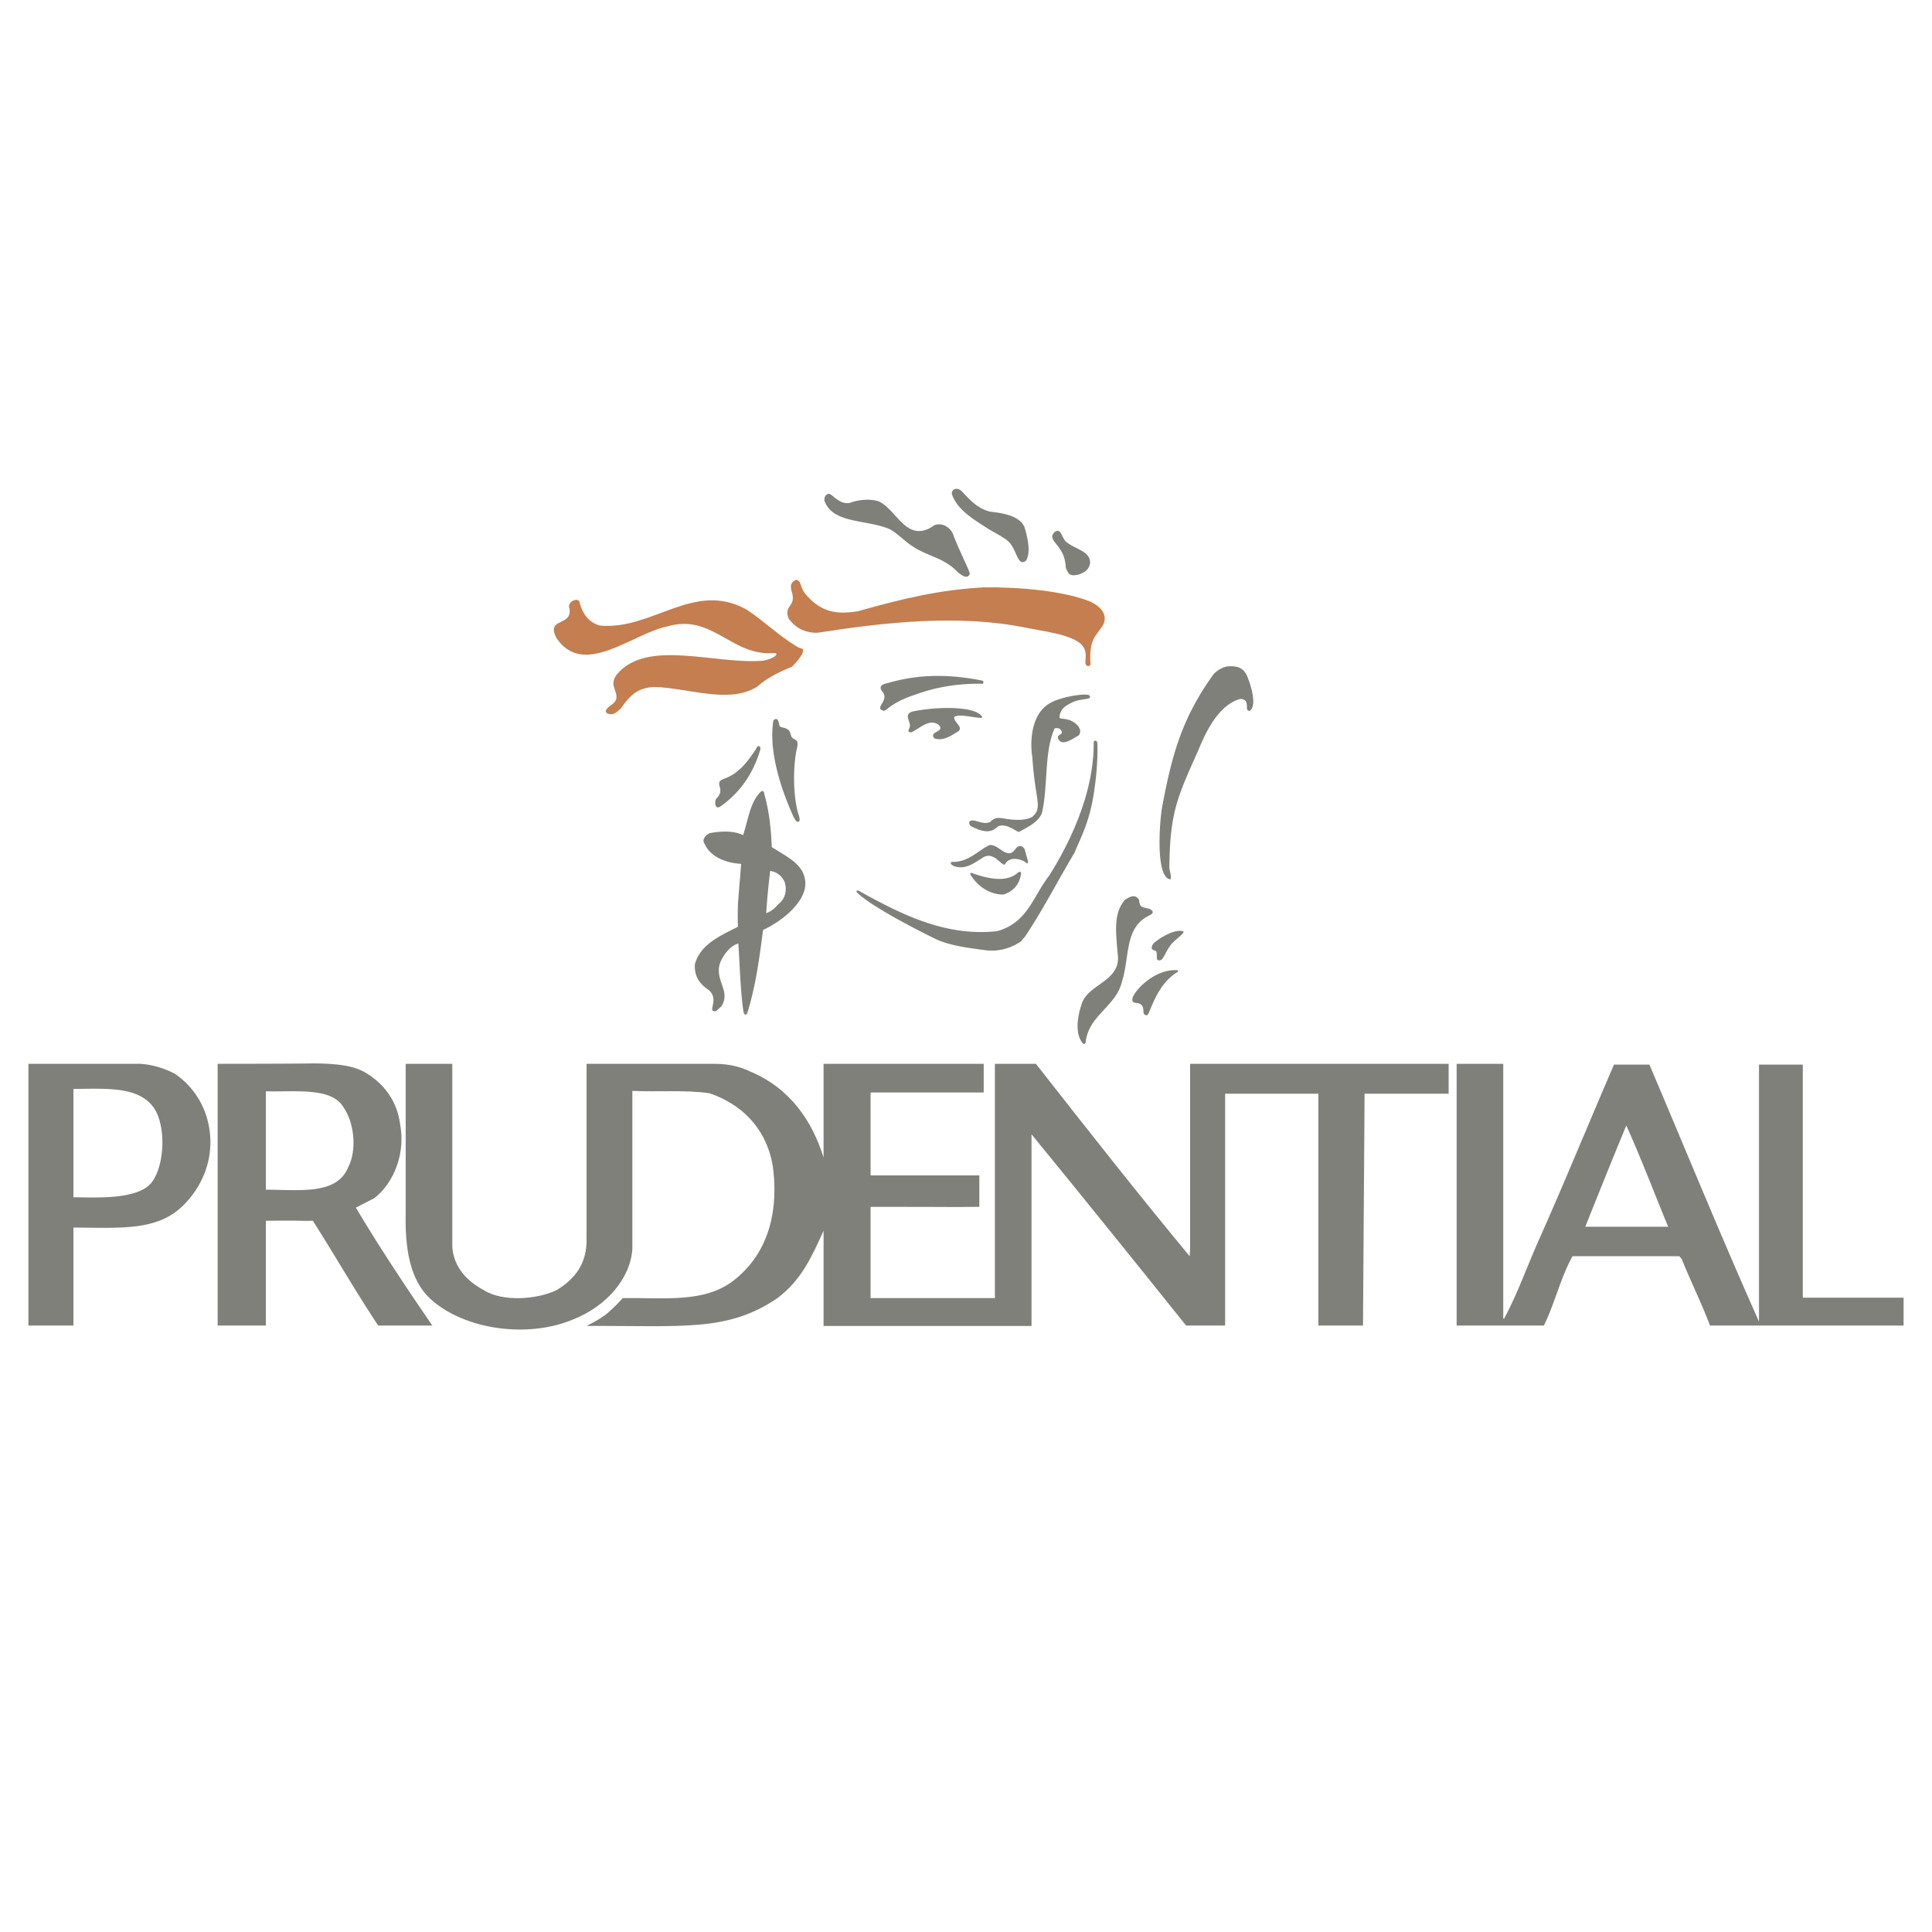 <svg xmlns="http://www.w3.org/2000/svg" width="2500" height="2500" viewBox="0 0 192.756 192.756"><g fill-rule="evenodd" clip-rule="evenodd"><path fill="#fff" d="M0 0h192.756v192.756H0V0z"/><path d="M80.539 59.474c1.51 1.67 3.06 1.829 5.048 1.511 4.531-1.272 8.148-2.146 12.601-2.385 3.537-.04 7.988.357 10.611 1.431 1.152.557 1.709 1.352 1.271 2.305-.754 1.193-1.43 1.391-1.271 3.935 0 .199-.477.358-.518-.199.08-.795.08-1.232-.357-1.749-1.072-1.033-3.656-1.312-5.643-1.709-6.678-1.352-14.111-.517-20.709.517-1.391.04-2.345-.636-2.901-1.431-.517-1.431.875-1.073.278-2.822-.04-.159-.04-.318-.04-.437 0-.199.278-.557.556-.596.597.198.24.755 1.074 1.629zM79.466 64.482c.318.238.596.159.636.318.159.358-.557 1.192-1.073 1.709-.438.199-2.266.875-3.458 1.987-2.822 1.789-6.916.12-10.334.04-1.55.119-2.226.636-3.299 2.146-.556.517-.755.676-1.312.517-.358-.199-.119-.438 0-.557.318-.357.914-.517.875-1.153 0-.715-.676-1.152 0-2.146 2.981-3.697 9.897-.994 14.706-1.431 1.392-.318 1.431-.795 1.034-.755-4.253.358-6.161-3.975-10.652-2.663-3.498.715-8.347 5.167-11.05 1.192-1.192-2.186 1.789-1.073 1.232-3.18-.04-.556 1.034-.993 1.073-.317.278.993.834 1.908 2.027 2.226 5.247.477 9.38-4.531 14.627-1.59 1.749 1.153 3.179 2.584 4.968 3.657z" fill="#c47e4f"/><path d="M74.18 100.969c.04.24.278.438.397.041l-.397-.041zM45.125 124.42c.159 2.066 1.51 3.418 3.14 4.293 1.868 1.191 5.286.953 7.273 0 1.828-1.113 3.061-2.662 2.981-5.207v-17.369h12.798c1.669 0 2.862.438 3.498.756 4.014 1.668 6.201 4.928 7.353 8.584v-9.34h15.978v2.861H86.859v8.268h10.85v3.141c-3.616.039-.993 0-10.85 0v9.102H99.26v-23.371h4.094c5.049 6.439 10.135 12.918 15.342 19.197l.041-.795v-18.402h25.795v2.98h-8.387l-.158 23.133h-4.453v-23.133h-9.301v23.133h-3.895c-4.969-6.199-10.215-12.719-15.422-19.078v19.117H82.168v-9.498c-1.152 2.504-2.146 4.889-4.65 6.756-4.968 3.34-9.301 2.703-18.959 2.742.159-.119 1.153-.596 1.55-.914.477-.277 1.312-1.072 2.027-1.867 4.372-.039 8.148.477 11.05-1.748 3.14-2.426 4.491-6.281 3.975-10.971-.438-3.697-2.743-6.479-6.359-7.711-2.425-.357-5.127-.119-7.711-.238v15.74c-.159 2.9-2.544 5.723-5.843 7.033-4.531 1.949-10.93 1.074-14.309-2.025-2.106-1.947-2.544-5.168-2.464-8.705v-14.746h4.65v18.282z" fill="#80807b"/><path d="M37.295 119.57l-1.789.916c2.385 4.014 5.008 7.949 7.631 11.764h-5.406c-2.266-3.418-4.292-6.955-6.518-10.453-1.59.039-.08-.039-4.69 0v10.453h-4.809v-26.113s6.638 0 9.5-.039c2.901 0 4.252.357 5.167.873 1.948 1.113 3.259 2.941 3.537 5.207.596 3.14-.835 6.082-2.623 7.392zm-10.772-10.691v9.818c3.339 0 7.115.557 8.228-2.266.835-1.631.636-4.293-.437-5.883-1.153-2.107-4.77-1.589-7.791-1.669zM149.977 131.535l.08.039c1.35-2.504 2.305-5.246 3.496-7.91 2.465-5.523 4.969-11.645 7.473-17.447h3.537c3.736 8.783 7.035 16.893 10.932 25.637v-25.637h4.371v23.252h10.057v2.781h-19.316c-.875-2.305-1.908-4.371-2.822-6.637l-.238-.279h-10.652c-1.193 2.107-1.789 4.77-2.863 6.916h-8.703v-26.113h4.65v25.398h-.002zm12.281-19.238c-1.391 3.34-2.742 6.719-4.094 10.096h8.268c-1.393-3.377-2.703-6.836-4.174-10.096zM100.65 54.069c-.357-.358-.557-.397-.754-.557-.398-.238-.916-.517-1.312-.755-1.471-.954-3.061-1.868-3.617-3.458-.04-.636.676-.676 1.034-.238.755.794 1.511 1.669 2.783 1.987 1.43.159 2.9.437 3.418 1.51.318.994.676 2.623.158 3.378-.835.677-.915-1.112-1.71-1.867zm-17.965-4.81c-.278.08-.437.238-.437.676.795 2.345 4.213 1.868 6.519 2.862.834.438 1.55 1.312 2.663 1.948 1.47.834 2.862.993 4.173 2.385.278.199.914.755 1.152.119.04-.199-1.113-2.425-1.709-4.054-.357-.675-1.113-1.073-1.828-.795l-.358.238c-2.504 1.391-3.418-1.828-5.207-2.623-.875-.278-2.027-.159-2.862.159-1.072.199-1.708-.875-2.106-.915zm22.536 3.816c-.316.358-.316.517-.039.954.557.716 1.074 1.232 1.152 2.584.279.874.598.834 1.271.715.557-.199 1.035-.437 1.154-1.153.039-1.153-1.393-1.352-2.266-2.027-.597-.357-.555-1.55-1.272-1.073zm17.49 13.395c-.676 0-1.312.437-1.631.795-3.061 4.252-4.133 7.791-5.166 13.434-.279 1.908-.557 6.837.834 7.035.199-.079-.039-.795-.08-1.113.041-5.485.795-7.075 2.744-11.447.477-1.033 1.748-4.73 4.332-5.445 1.152.079.277 1.232.953 1.192.756-.557.08-2.663-.318-3.577-.397-.755-.953-.874-1.668-.874zm-34.103 1.669c-.398.079-.994.238-.636.795.914.914-.875 1.709.199 1.987.357-.04.715-.834 3.299-1.669 1.987-.715 4.173-1.073 6.519-1.034 0 0 .119.04.119-.119.039-.159-.119-.198-.119-.198-3.181-.636-6.241-.676-9.381.238zm16.058 2.067c-2.227 1.392-1.75 4.969-1.67 5.326.277 4.372 1.072 5.008 0 5.962-.756.438-1.988.318-2.861.159-.795-.119-.955 0-1.352.358-.795.358-1.631-.438-2.067-.04-.119.517.478.556.874.795.598.159 1.232.397 1.988-.318.795-.357 1.748.477 2.066.557.914-.478 1.947-.994 2.305-1.868.637-2.703.199-6.081 1.271-8.466.16-.04.398-.04.557.079.557.676-.516.397-.158 1.034.398.675 1.391-.08 1.986-.397.398-.477 0-.914-.238-1.153-.873-.755-1.709-.358-1.668-.716.119-.675.318-.993 1.43-1.51.955-.358 1.789-.159 1.59-.596-.158-.319-2.942.078-4.053.794zm-13.673.795c-.676.238-.358.675-.239 1.192.199.438-.477.835.159.875.835-.358 1.829-1.471 2.782-.716.597.716-1.073.596-.477 1.312.755.278 1.55-.159 2.146-.556 1.034-.477-.238-.994-.159-1.55.437-.556 3.537.557 2.623-.238-.993-.915-4.689-.796-6.835-.319zm-13.832.874c-.596 3.657 1.352 8.148 1.987 9.579.238.437.318.596.557.517.198-.199-.04-.636-.12-.994-.437-1.749-.477-4.253-.119-6.121.318-1.193-.159-.954-.437-1.272-.159-.199-.159-.597-.397-.795-.557-.318-.676-.119-.875-.397-.119-.835-.358-.716-.596-.517zm31.956 2.226c.039 4.65-2.066 9.499-4.451 13.275-1.59 2.027-2.107 4.65-5.168 5.524-5.326.596-9.897-1.868-13.872-4.054 0 0-.079-.04-.159.04s.159.278.159.278c1.948 1.749 7.91 4.611 7.91 4.611 1.312.556 2.981.794 4.53.993 1.432.239 2.664-.119 3.658-.755.357-.238 0 0 .477-.477 1.789-2.624 3.338-5.684 5.008-8.466.637-1.589 1.551-3.1 1.988-6.359.357-2.424.316-4.451.277-4.61-.038-.278-.357-.278-.357 0zM74.18 100.969c-.318-2.145-.358-4.57-.517-6.835-.993.278-1.788 1.59-1.907 2.265-.278 1.59 1.113 2.504.238 3.975-.438.398-.596.676-.914.438-.159-.277.517-1.271-.358-2.027-.875-.596-1.471-1.311-1.391-2.583.517-1.948 2.464-2.822 4.292-3.736-.04-1.073 0-2.266 0-2.266.12-1.629.199-2.385.318-4.014-1.55-.08-3.061-.715-3.617-1.948-.358-.477.08-.914.477-1.113 1.073-.199 2.385-.278 3.339.199.517-1.59.675-3.18 1.709-4.292 0 0 .159-.119.238-.119.159.04.159.278.159.278.477 1.669.676 3.378.755 5.326 1.55.994 3.498 1.828 3.339 3.855-.119 1.59-2.067 3.418-4.213 4.412-.358 2.862-.756 5.683-1.55 8.228l-.397-.043zm24.523-16.653c-1.191.596-2.146 1.749-3.736 1.669-.238.12-.04.318.239.438 1.152.397 2.066-.397 2.703-.755.994-.795 1.748.317 2.107.517.078.04.078.08.238.08.516-1.034 1.947-.397 2.105-.199.16.159.238 0 .199-.159-.039-.119-.318-1.152-.318-1.152-.197-.398-.596-.478-.914-.08-.834 1.27-1.67-.518-2.623-.359zm2.861 2.742c-1.232 1.113-3.258.517-4.61.04 0 0-.159-.04-.159.08.04.119.159.278.159.278.557.875 1.749 1.829 3.18 1.789 1.072-.358 1.629-1.113 1.748-2.187 0 0-.08-.079-.158-.079a.59.59 0 0 0-.16.079zm12.084 2.743c-.357-.676-.994-.318-1.432 0-1.152 1.352-.875 3.22-.715 5.287.438 2.743-2.664 2.981-3.498 4.848-.398 1.074-.834 2.941-.08 4.016.238.396.398.119.398-.041.357-2.662 3.02-3.496 3.617-5.961.795-2.544.238-5.406 2.703-6.598.158-.08.277-.159.357-.278.078-.238-.318-.397-.318-.397-.713-.2-.953-.081-1.032-.876zm1.43 4.332c-.477.715.16.636.279.795.119.318 0 .715.119.835.516.278.637-.478 1.232-1.352.357-.596 1.668-1.352 1.311-1.511-1.072-.237-2.703.995-2.941 1.233zm2.307 2.664c-2.027-.119-3.975 1.748-4.373 2.703-.277 1.111 1.113-.08 1.074 1.549 0 0 .078.279.316.238.119 0 .199-.197.199-.197.637-1.551 1.271-3.061 2.783-4.055 0 0 .197-.08.158-.16-.038-.119-.157-.078-.157-.078zM75.849 74.816c.08-.318-.159-.596-.397-.159v.04c-.835 1.232-1.669 2.464-3.259 3.021-1.073.397.278.994-.715 1.948-.199.199-.199 1.192.397.795 1.987-1.391 3.259-3.299 3.935-5.525l.039-.12zm.993 12.083a72.449 72.449 0 0 0-.397 4.213c.517-.238.636-.278 1.272-.954.795-.676.755-1.59.556-2.186-.198-.436-.675-.993-1.431-1.073zM13.606 106.137c1.55-.039 3.299.637 4.015 1.113a8.057 8.057 0 0 1 3.14 4.729c.795 3.42-.556 6.439-2.583 8.387-2.544 2.426-6.082 2.146-10.852 2.107v9.777H2.834v-26.113h10.772zm-6.28 2.504v10.811c2.067 0 6.439.318 7.83-1.51 1.153-1.551 1.392-4.85.517-6.836-1.312-2.862-5.128-2.465-8.347-2.465z" fill="#80807b"/></g></svg>